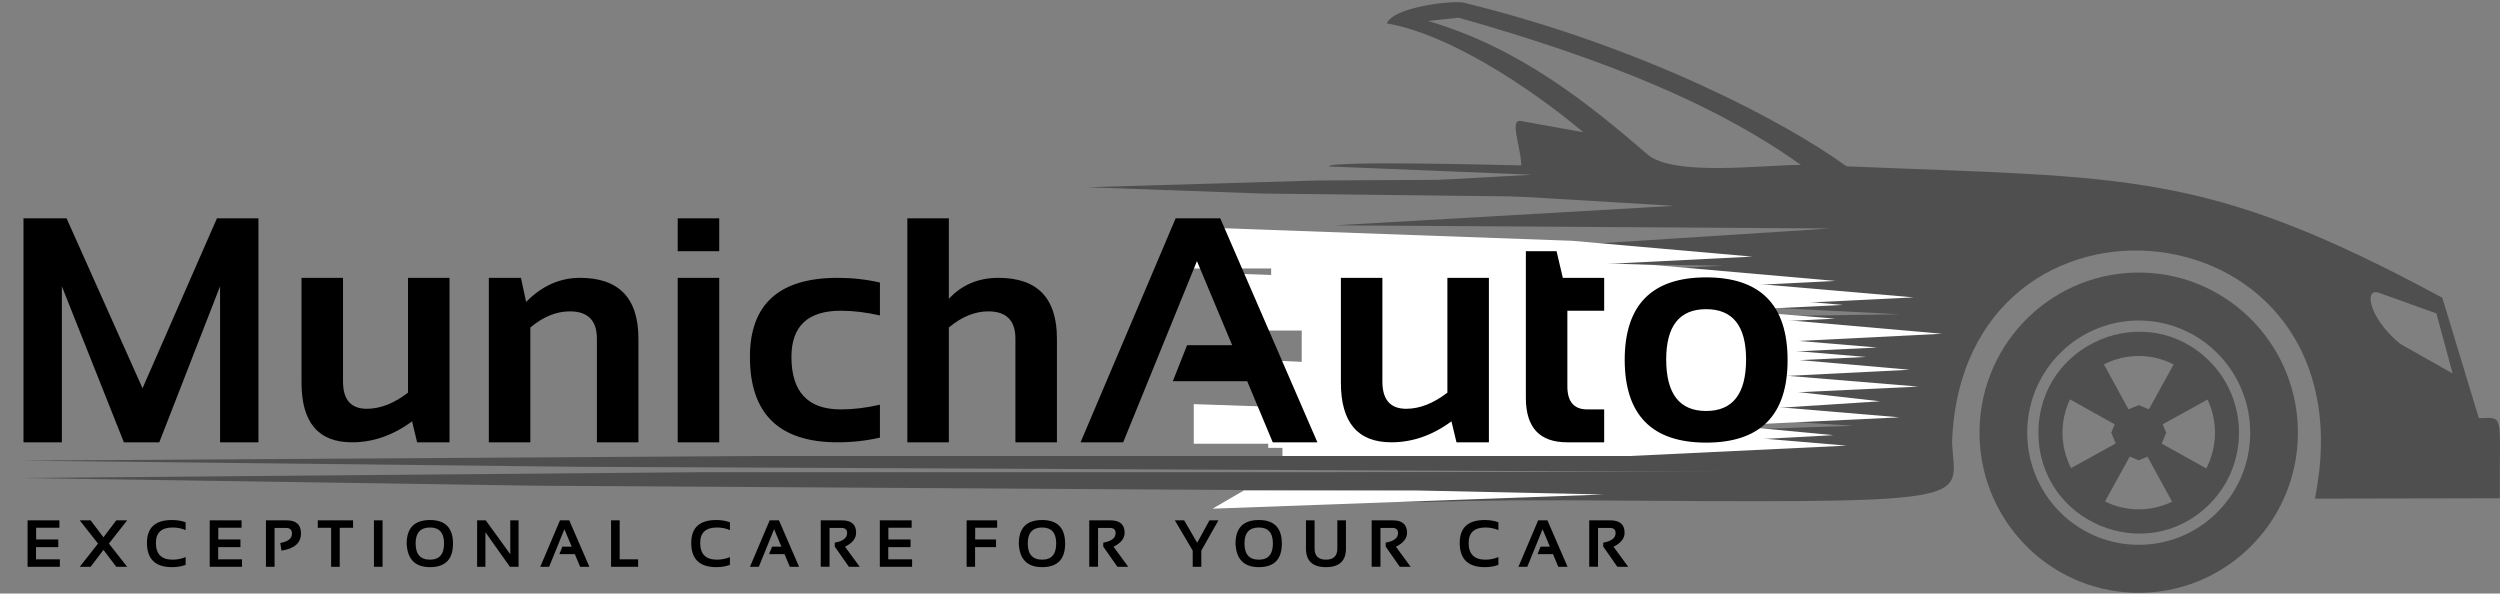 <svg xmlns="http://www.w3.org/2000/svg" width="914" height="217" viewBox="0 0 914 217" fill="none"><rect x="0" y="0" width="914" height="217" fill="#808080" stroke="none"/><path fill-rule="evenodd" clip-rule="evenodd" d="M578.876 48.347L555.964 44.225C551.763 43.468 556.048 53.878 556.191 60.473C549.114 60.328 485.816 58.656 485.816 60.852L560.081 63.878L488.208 67.873L612.087 75.256L488.208 82.387L668.974 83.536L488.208 95.174L630.101 97.123L488.208 104.355L694.573 114.896L488.208 117.857L644.317 122.215L488.208 129.87L641.472 136.333L488.208 143.403L677.513 155.666L505.898 161.413L635.79 172.394L488.208 172.726L570.933 178.905L494.16 183.003L573.135 182.907C726.821 183.919 714.777 184.099 713.67 161.785C717.271 58.117 868.439 72.865 846.327 182.299L913.93 182.16C913.739 150.881 915.815 152.619 906.26 152.867L892.908 108.85C805.914 61.908 778.211 65.122 675.087 60.8C652.808 44.613 600.332 16.872 534.98 0.94C529.74 0.14 509.22 2.793 507.024 8.559C529.171 12.337 558.453 31.257 578.879 48.346L578.876 48.347ZM658.371 60.297C628.651 38.904 588.216 22.008 533.262 6.465L522.099 7.669C555.773 17.538 581.055 38.118 602.371 56.5C611.907 64.684 645.688 60.177 658.372 60.297L658.371 60.297ZM890.739 114.57L896.679 136.532L877.595 125.767C865.977 116.29 864.111 105.03 869.769 107.059L890.736 114.57H890.739Z" fill="#4F4F4F"></path><path fill-rule="evenodd" clip-rule="evenodd" d="M807.893 132.149C784.921 108.958 745.311 125.337 745.25 158.125C745.195 190.908 784.744 207.427 807.801 184.313C822.147 169.938 822.188 146.579 807.892 132.149H807.893ZM785.645 149.648L781.942 148.095L778.174 149.653L769.199 133.23C777.18 129.12 786.704 129.12 794.677 133.249L785.642 149.645L785.645 149.648ZM773.142 155.13L771.885 158.168L773.5 162.115L757.193 171.135C753.138 163.3 753.004 153.962 756.803 146.019L773.139 155.13L773.142 155.13ZM778.64 166.912L781.906 168.284L785.117 166.948L794.116 183.411C786.381 187.185 777.295 187.161 769.589 183.339L778.64 166.912ZM790.312 162.177L791.958 158.206L790.697 155.132L807.072 146.076C810.864 154.048 810.696 163.424 806.598 171.252L790.315 162.177L790.312 162.177Z" fill="#4F4F4F"></path><path fill-rule="evenodd" clip-rule="evenodd" d="M783.331 99.662C767.298 99.265 752.57 105.464 741.792 115.782C731.006 126.095 724.119 140.597 723.725 156.753C723.324 172.897 729.505 187.7 739.751 198.545C750.016 209.401 764.434 216.332 780.495 216.717C796.539 217.113 811.261 210.915 822.03 200.59C832.827 190.27 839.714 175.779 840.096 159.623C840.502 143.484 834.328 128.665 824.075 117.82C813.803 106.976 799.397 100.044 783.331 99.659V99.662ZM753.808 128.491C761.351 121.264 771.695 116.918 782.942 117.198C794.169 117.469 804.258 122.331 811.435 129.919C818.613 137.514 822.941 147.904 822.663 159.217C822.388 170.51 817.571 180.663 810.023 187.89C802.48 195.117 792.16 199.451 780.889 199.172C769.661 198.901 759.573 194.05 752.395 186.463C745.198 178.868 740.886 168.478 741.16 157.165C741.435 145.872 746.257 135.724 753.808 128.492V128.491Z" fill="#4F4F4F"></path><path d="M450.934 105.663L600.706 110.722L671.007 116.504L578.546 120.841H450.934V105.663Z" fill="white"></path><path d="M479.543 97.385L629.315 102.674L699.617 108.719L607.155 113.252H479.543V97.385Z" fill="white"></path><path d="M491.902 124.341L632.285 129.4L698.178 135.182L611.514 139.518H491.902V124.341Z" fill="white"></path><path d="M480.051 116.702L620.433 121.531L686.327 127.05L599.662 131.189H480.051V116.702Z" fill="white"></path><path d="M464.727 91.865L605.109 96.924L671.003 102.706L584.338 107.043H464.727V91.865Z" fill="white"></path><path d="M434.363 82.978L574.746 88.037L640.639 93.819L553.975 98.155H434.363V82.978Z" fill="white"></path><path d="M467.371 131.901L617.081 138.814L687.353 146.714L594.93 152.64H467.371V131.901Z" fill="white"></path><path d="M671.055 180.116L522.564 183.476L452.805 183.505L544.346 178.043L670.792 173.222L671.055 180.116Z" fill="#4F4F4F"></path><path d="M481.285 130.499L631.058 135.558L701.359 141.34L608.897 145.677H481.285V130.499Z" fill="white"></path><path d="M597.727 180.045L195.979 177.576L7.404 174.755L255.422 172.639L597.727 172.639L597.727 180.045Z" fill="#4F4F4F"></path><path d="M597.895 72.341L461.491 70.764L397.456 68.453L481.645 65.986L597.856 65.342L597.895 72.341Z" fill="#4F4F4F"></path><path d="M453.695 100.144L603.468 105.433L673.769 111.478L581.308 116.011H453.695V100.144Z" fill="white"></path><path d="M468.867 152.575L609.249 157.404L675.143 162.923L588.479 167.063H468.867V152.575Z" fill="white"></path><path d="M463.664 147.455L604.301 152.887L670.314 159.094L583.492 163.75H463.664V147.455Z" fill="white"></path><path d="M503.742 111.182L644.124 116.241L710.018 122.023L623.354 126.36H503.742V111.182Z" fill="white"></path><path d="M436.441 147.747L576.824 152.576L642.717 158.095L556.053 162.234H436.441V147.747Z" fill="white"></path><path d="M488.188 142.227L628.57 147.056L694.464 152.575L607.799 156.715H488.188V142.227Z" fill="white"></path><path d="M645.875 172.638L211.363 170.663L7.408 168.406L275.653 166.713L645.875 166.713L645.875 172.638Z" fill="#4F4F4F"></path><path d="M475.91 120.15L616.292 124.98L682.186 130.499L595.522 134.638H475.91V120.15Z" fill="white"></path><path d="M8.589 161.707V79.821H24.337L52.109 141.951L79.309 79.821H94.484V161.707H80.454V104.673L58.236 161.707H45.295L22.619 104.673V161.707H8.589ZM164.344 101.581V161.707H152.491L150.659 154.033C143.749 159.149 136.419 161.707 128.67 161.707C116.377 161.707 110.231 154.434 110.231 139.889V101.581H125.406V139.489C125.406 146.131 128.307 149.452 134.11 149.452C139.034 149.452 144.054 147.486 149.17 143.554V101.581H164.344ZM178.717 161.707V101.581H190.456L192.346 110.399C198.11 104.52 204.677 101.581 212.044 101.581C226.284 101.581 233.403 108.987 233.403 123.799V161.707H218.229V123.799C218.229 117.156 214.927 113.835 208.322 113.835C203.398 113.835 198.588 115.801 193.892 119.733V161.707H178.717ZM262.951 79.821V91.846H247.776V79.821H262.951ZM262.951 101.581V161.707H247.776V101.581H262.951ZM321.703 159.989C316.74 161.134 311.586 161.707 306.242 161.707C284.864 161.707 274.175 151.304 274.175 130.498C274.175 111.22 284.864 101.581 306.242 101.581C311.586 101.581 316.74 102.153 321.703 103.298V115.324C316.74 114.178 311.968 113.606 307.387 113.606C295.362 113.606 289.349 119.237 289.349 130.498C289.349 143.287 295.362 149.681 307.387 149.681C311.968 149.681 316.74 149.109 321.703 147.963V159.989ZM331.724 161.707V79.821H346.899V109.254C351.632 104.138 357.683 101.581 365.051 101.581C379.29 101.581 386.41 108.987 386.41 123.799V161.707H371.235V123.799C371.235 117.156 367.933 113.835 361.329 113.835C356.404 113.835 351.594 115.801 346.899 119.733V161.707H331.724ZM410.632 161.707H395.057L429.815 79.821H446.135L481.638 161.707H465.318L455.984 139.374H428.784L433.995 126.204H450.487L437.603 95.453L410.632 161.707ZM544.341 101.581V161.707H532.488L530.655 154.033C523.745 159.149 516.416 161.707 508.666 161.707C496.374 161.707 490.228 154.434 490.228 139.889V101.581H505.402V139.489C505.402 146.131 508.303 149.452 514.106 149.452C519.031 149.452 524.051 147.486 529.166 143.554V101.581H544.341ZM557.855 91.846H569.078L571.369 101.581H586.486V113.606H573.03V141.264C573.03 146.875 575.454 149.681 580.302 149.681H586.486V161.707H572.972C562.894 161.707 557.855 156.305 557.855 145.501V91.846ZM609.162 131.414C609.162 143.974 614.03 150.254 623.765 150.254C633.499 150.254 638.367 143.974 638.367 131.414C638.367 119.16 633.499 113.033 623.765 113.033C614.03 113.033 609.162 119.16 609.162 131.414ZM593.988 131.644C593.988 111.487 603.913 101.409 623.765 101.409C643.616 101.409 653.541 111.487 653.541 131.644C653.541 151.762 643.616 161.821 623.765 161.821C603.99 161.821 594.064 151.762 593.988 131.644Z" fill="black"></path><path d="M454.777 179.304H517.365L586.248 180.786L443.297 185.97L454.777 179.304Z" fill="white"></path><path d="M21.715 190.238V192.947H13.208V197.225H21.311V200.041H13.172V204.497H21.882V207.229H10.083V190.238H21.715ZM35.837 198.734L29.148 190.238H33.128L37.822 196.441L42.515 190.238H46.496L39.818 198.734L46.496 207.229H42.515L37.822 201.027L33.128 207.229H29.148L35.837 198.734ZM67.866 206.517C66.4 207.071 64.737 207.348 62.875 207.348C56.776 207.348 53.726 204.398 53.726 198.496C53.726 192.912 56.776 190.119 62.875 190.119C64.737 190.119 66.4 190.397 67.866 190.951V193.803C66.4 193.169 64.816 192.852 63.113 192.852C59.033 192.852 56.994 194.734 56.994 198.496C56.994 202.576 59.033 204.615 63.113 204.615C64.816 204.615 66.4 204.299 67.866 203.665V206.517ZM88.309 190.238V192.947H79.802V197.225H87.905V200.041H79.766V204.497H88.475V207.229H76.677V190.238H88.309ZM97.227 207.229V190.238H104.831C108.301 190.238 110.036 191.834 110.036 195.027C110.036 198.488 107.663 200.583 102.918 201.312L102.467 198.508C105.319 197.993 106.744 196.864 106.744 195.122C106.744 193.712 106.039 193.007 104.629 193.007H100.376V207.229H97.227ZM129.077 190.238V192.971H124.205V207.229H121.057V192.971H116.185V190.238H129.077ZM139.86 190.238V207.229H136.711V190.238H139.86ZM151.95 198.686C151.95 202.639 153.705 204.615 157.214 204.615C160.636 204.615 162.347 202.639 162.347 198.686C162.347 194.797 160.636 192.852 157.214 192.852C153.705 192.852 151.95 194.797 151.95 198.686ZM148.683 198.758C148.683 192.999 151.527 190.119 157.214 190.119C162.815 190.119 165.615 192.999 165.615 198.758C165.615 204.485 162.815 207.348 157.214 207.348C151.78 207.348 148.936 204.485 148.683 198.758ZM174.438 207.229V190.238H177.586L186.557 202.619V190.238H189.587V207.229H186.438L177.467 194.587V207.229H174.438ZM200.751 207.229H197.519L204.731 190.238H208.117L215.484 207.229H212.098L210.161 202.595H204.517L205.598 199.863H209.021L206.347 193.482L200.751 207.229ZM226.553 190.238V204.497H233.302V207.229H223.404V190.238H226.553ZM266.857 206.517C265.392 207.071 263.728 207.348 261.867 207.348C255.767 207.348 252.718 204.398 252.718 198.496C252.718 192.912 255.767 190.119 261.867 190.119C263.728 190.119 265.392 190.397 266.857 190.951V193.803C265.392 193.169 263.808 192.852 262.104 192.852C258.025 192.852 255.985 194.734 255.985 198.496C255.985 202.576 258.025 204.615 262.104 204.615C263.808 204.615 265.392 204.299 266.857 203.665V206.517ZM277.415 207.229H274.183L281.395 190.238H284.782L292.148 207.229H288.762L286.825 202.595H281.181L282.263 199.863H285.685L283.011 193.482L277.415 207.229ZM300.068 207.206V190.238H307.791C311.261 190.238 312.996 191.755 312.996 194.789C312.996 196.841 311.645 198.54 308.944 199.886L314.327 207.229H310.358L305.189 199.827V198.389C308.199 197.874 309.705 196.706 309.705 194.884C309.705 193.632 308.999 193.007 307.589 193.007H303.276V207.206H300.068ZM333.297 190.238V192.947H324.789V197.225H332.893V200.041H324.753V204.497H333.463V207.229H321.664V190.238H333.297ZM364.559 190.238V192.947H356.527V197.225H364.155V200.041H356.491V207.229H353.402V190.238H364.559ZM375.746 198.686C375.746 202.639 377.501 204.615 381.01 204.615C384.432 204.615 386.143 202.639 386.143 198.686C386.143 194.797 384.432 192.852 381.01 192.852C377.501 192.852 375.746 194.797 375.746 198.686ZM372.478 198.758C372.478 192.999 375.322 190.119 381.01 190.119C386.61 190.119 389.41 192.999 389.41 198.758C389.41 204.485 386.61 207.348 381.01 207.348C375.576 207.348 372.732 204.485 372.478 198.758ZM398.233 207.206V190.238H405.956C409.426 190.238 411.161 191.755 411.161 194.789C411.161 196.841 409.81 198.54 407.109 199.886L412.492 207.229H408.523L403.354 199.827V198.389C406.364 197.874 407.869 196.706 407.869 194.884C407.869 193.632 407.164 193.007 405.754 193.007H401.441V207.206H398.233ZM429.531 190.238H432.917L437.694 198.425L442.185 190.238H445.453L439.203 201.288V207.229H436.054V201.288L429.531 190.238ZM454.977 198.686C454.977 202.639 456.731 204.615 460.24 204.615C463.662 204.615 465.373 202.639 465.373 198.686C465.373 194.797 463.662 192.852 460.24 192.852C456.731 192.852 454.977 194.797 454.977 198.686ZM451.709 198.758C451.709 192.999 454.553 190.119 460.24 190.119C465.841 190.119 468.641 192.999 468.641 198.758C468.641 204.485 465.841 207.348 460.24 207.348C454.806 207.348 451.963 204.485 451.709 198.758ZM477.464 200.552V190.238H480.612V200.552C480.612 203.261 481.999 204.615 484.771 204.615C487.544 204.615 488.93 203.261 488.93 200.552V190.238H492.079V200.552C492.079 205.083 489.643 207.348 484.771 207.348C479.9 207.348 477.464 205.083 477.464 200.552ZM501.484 207.206V190.238H509.207C512.676 190.238 514.411 191.755 514.411 194.789C514.411 196.841 513.061 198.54 510.359 199.886L515.742 207.229H511.773L506.605 199.827V198.389C509.615 197.874 511.12 196.706 511.12 194.884C511.12 193.632 510.415 193.007 509.005 193.007H504.692V207.206H501.484ZM547.812 206.517C546.347 207.071 544.683 207.348 542.822 207.348C536.722 207.348 533.673 204.398 533.673 198.496C533.673 192.912 536.722 190.119 542.822 190.119C544.683 190.119 546.347 190.397 547.812 190.951V193.803C546.347 193.169 544.763 192.852 543.059 192.852C538.98 192.852 536.94 194.734 536.94 198.496C536.94 202.576 538.98 204.615 543.059 204.615C544.763 204.615 546.347 204.299 547.812 203.665V206.517ZM558.37 207.229H555.138L562.35 190.238H565.737L573.103 207.229H569.717L567.78 202.595H562.136L563.218 199.863H566.64L563.966 193.482L558.37 207.229ZM581.023 207.206V190.238H588.747C592.216 190.238 593.951 191.755 593.951 194.789C593.951 196.841 592.6 198.54 589.899 199.886L595.282 207.229H591.313L586.144 199.827V198.389C589.154 197.874 590.66 196.706 590.66 194.884C590.66 193.632 589.955 193.007 588.545 193.007H584.231V207.206H581.023Z" fill="black"></path></svg>